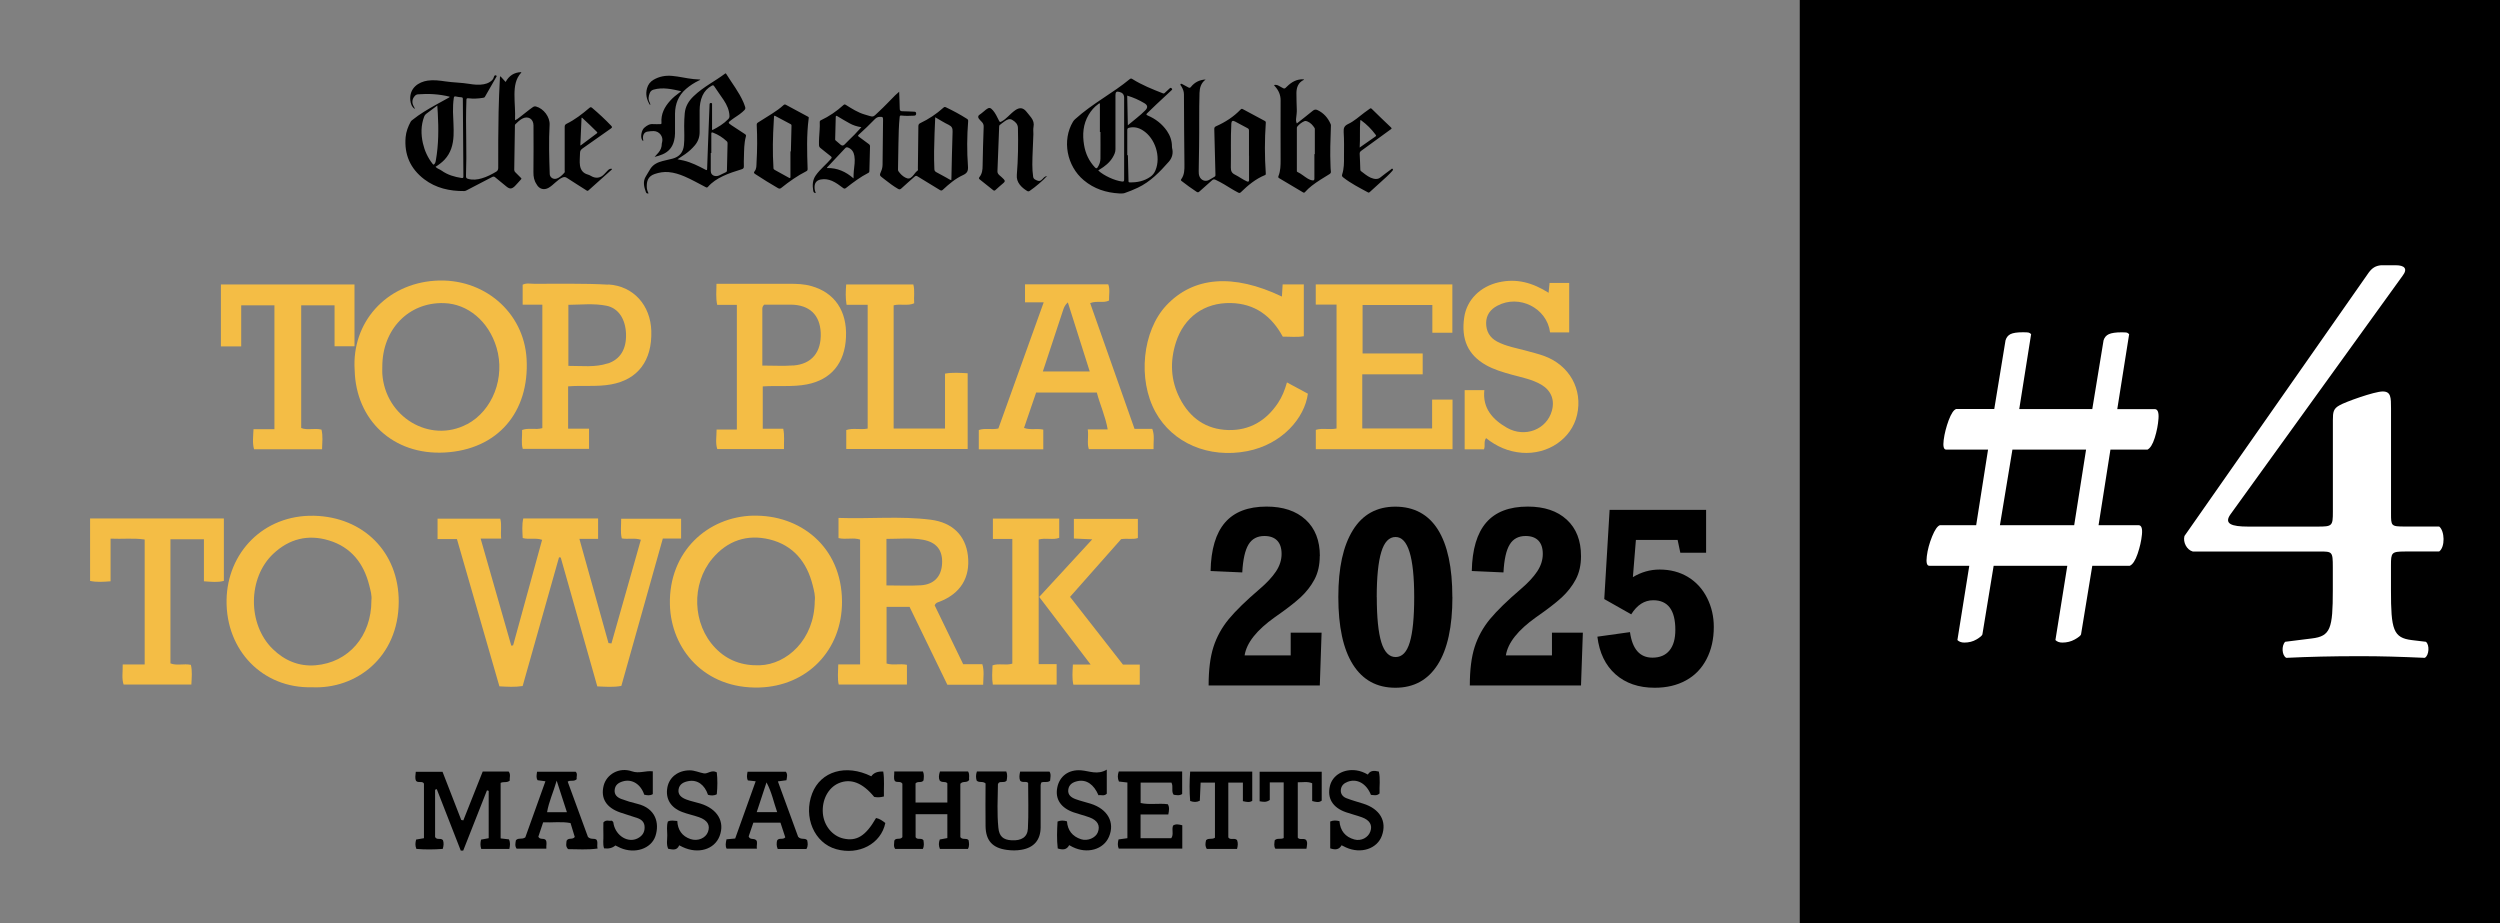 <?xml version="1.0" encoding="UTF-8"?>
<svg id="a" xmlns="http://www.w3.org/2000/svg" viewBox="0 0 406.29 150">
  <rect x="0" y="0" width="406.29" height="150" fill="#808080" stroke="none"/>
  <defs>
    <style>
      .cls-1 {
        fill: #fff;
      }

      .cls-2 {
        fill: #f4bd45;
      }
    </style>
  </defs>
  <rect x="292.49" y="-2.67" width="115.78" height="155.34"/>
  <path class="cls-1" d="M348.97,73.07h-5.99l-1.93,12.28h6.49c.47,0,.66.51.56,1.52-.1,1.02-.34,2.06-.71,3.15-.37,1.08-.8,1.73-1.27,1.93h-6.09l-1.83,11.16c-.07.2-.41.47-1.01.81-.61.34-1.29.51-2.03.51-.47,0-.85-.14-1.12-.41l1.93-12.07h-11.97l-1.83,11.16c-.07.2-.39.47-.96.81-.58.34-1.23.51-1.98.51-.47,0-.85-.14-1.12-.41l1.93-12.07h-6.49c-.41,0-.54-.52-.41-1.57s.42-2.11.86-3.2c.44-1.08.86-1.69,1.27-1.83h5.89l1.93-12.28h-6.8c-.41,0-.54-.52-.41-1.57.14-1.05.41-2.11.81-3.2.41-1.08.81-1.69,1.22-1.83h6.19l1.83-11.16c.14-.47.41-.81.81-1.01.41-.2,1.08-.3,2.03-.3.47,0,.78.02.91.05s.27.12.41.25l-1.93,12.18h11.87l1.83-11.16c.14-.47.42-.81.86-1.01.44-.2,1.13-.3,2.08-.3.47,0,.76.02.86.05.1.03.22.12.36.25l-1.93,12.18h6.09c.47,0,.68.51.61,1.52-.07,1.01-.27,2.06-.61,3.15-.34,1.08-.75,1.72-1.22,1.93v-.02ZM327.05,73.07l-2.03,12.28h12.07l1.93-12.28h-11.97Z"/>
  <path class="cls-2" d="M83.39,104.88c1.56-5.7,3.13-11.4,4.71-17.15-1.06-.37-2.09,0-3.15-.29-.05-1.06-.15-2.1.09-3.18h12.16v3.31h-3.04c1.61,5.77,3.17,11.36,4.73,16.94.16.02.32.04.48.06,1.58-5.58,3.17-11.16,4.78-16.85-1.03-.34-2.05-.04-3.1-.22-.25-1.02-.09-2.06-.1-3.2h9.74v3.22h-2.97c-2.26,8.01-4.49,15.96-6.74,23.95-1.3.25-2.56.13-3.91.08-1.98-6.99-3.96-13.96-5.94-20.94-.09-.01-.18-.02-.28-.04-1.97,6.96-3.93,13.92-5.91,20.92-1.25.2-2.46.12-3.78.05-2.3-7.97-4.59-15.9-6.9-23.93h-3.15v-3.32h10.19c.28,1.01.02,2.06.15,3.24h-3.34c1.7,5.94,3.34,11.67,4.98,17.4.1-.02.2-.03.3-.05h0Z"/>
  <path class="cls-2" d="M213.84,73.01v-3.15c1.04-.34,2.18.02,3.37-.22v-20.14h-3.38v-3.28h22.2v7.86h-3.25v-4.51h-11.34v7.87h9.77v3.39h-9.82v8.8h11.35v-4.69h3.32v8.06h-22.23,0Z"/>
  <path class="cls-2" d="M208.33,48.2c.04-.73.08-1.3.12-1.98h3.44v8.42c-1.11.2-2.26.06-3.42.07-1.84-3.38-4.56-5.38-8.45-5.46-4.31-.09-7.61,2.31-8.92,6.41-.98,3.09-.86,6.12.62,9.04,1.64,3.22,4.27,5.09,7.89,5.19,3.46.09,6.16-1.51,8.08-4.39.65-.98,1.1-2.06,1.46-3.35,1.21.65,2.32,1.25,3.4,1.83-.51,3.94-4.19,8.24-9.86,9.34-6.26,1.21-12.13-1.31-14.91-6.36-2.92-5.3-2.12-13.17,1.75-17.31,4.4-4.7,10.87-5.24,18.79-1.46h0Z"/>
  <path class="cls-2" d="M251.67,47.59c.06-.64.11-1.1.16-1.61h3.19v8.04h-3.11c-.49-3.95-5.03-6.24-8.58-4.33-1.1.59-1.81,1.49-1.81,2.82s.59,2.37,1.78,3c1.53.81,3.24,1.07,4.88,1.53.93.26,1.86.48,2.77.81,4.12,1.51,6.29,5.42,5.35,9.57-.89,3.9-4.74,6.5-8.99,6.16-2.2-.18-4.1-1.02-5.8-2.38-.43.6-.09,1.23-.34,1.82h-3.14v-9.62h3.2c-.33,2.96,1.38,4.81,3.69,6.13,2.93,1.66,6.44.26,7.28-2.76.5-1.78-.12-3.31-1.71-4.25-1.5-.88-3.2-1.18-4.84-1.64-1.44-.4-2.87-.82-4.18-1.56-2.9-1.65-4.04-4.18-3.51-7.76.42-2.85,2.61-5,5.6-5.68,2.9-.66,5.49.04,8.14,1.72h-.03Z"/>
  <path class="cls-2" d="M39.2,56.29h-3.3v-10.06h21.71v10.04h-3.24v-6.65h-5.42v19.94c1.02.41,2.16-.03,3.3.26.25,1.03.12,2.08.09,3.19h-11.05c-.29-1-.14-2.05-.09-3.26h3.4v-20.13h-5.4s0,6.67,0,6.67Z"/>
  <path class="cls-2" d="M14.65,84.26h21.73v10.14c-1.01.28-2.04.15-3.24.07v-6.83h-5.44v20.17c1.03.41,2.17,0,3.32.24.25,1.02.13,2.07.08,3.2h-11.01c-.34-.98-.12-2.03-.15-3.26h3.57v-20.31c-1.82-.27-3.6-.05-5.54-.14v6.93c-1.19.09-2.23.17-3.33-.06v-10.15h.01Z"/>
  <path class="cls-2" d="M157.26,60.66v12.31h-19.73v-3.08c1.1-.38,2.28,0,3.48-.24v-20.11h-3.43c-.2-1.2-.14-2.2-.06-3.31h10.91c.27,1.02.05,2.02.14,3.06-1.09.48-2.19.04-3.34.33v20.02h8.35v-8.92c1.24-.22,2.39-.12,3.68-.06h0Z"/>
  <path class="cls-2" d="M174.52,87.51v-3.19h10.4v3.12c-.81.28-1.72.02-2.72.18-2.69,3.04-5.45,6.16-8.3,9.38,2.9,3.71,5.75,7.36,8.6,11.01h2.73v3.26h-10.79c-.24-1.05-.13-2.1-.08-3.27h2.89c-2.88-3.79-5.59-7.34-8.36-10.99,2.79-3.03,5.6-6.08,8.62-9.36-1.18-.05-2.06-.09-2.99-.13h0Z"/>
  <path class="cls-2" d="M164.52,87.58h-3.16v-3.3h10.78v3.13c-1.02.39-2.16-.05-3.34.27v20.25h2.92v3.33h-10.37c-.18-1.03-.09-2.07-.05-3.13,1.06-.37,2.15.06,3.22-.28v-20.27Z"/>
  <path class="cls-2" d="M159.63,107.94h-3.1c-1.58-3.27-3.14-6.47-4.63-9.56.2-.46.48-.47.73-.57,3.46-1.32,5.08-3.93,4.67-7.51-.38-3.26-2.49-5.39-6.06-5.84-4.95-.62-9.93-.11-14.97-.29v3.28c1.21.28,2.41-.13,3.51.24v20.29h-3.55c-.02,1.2-.15,2.25.07,3.27h11.09v-3.21c-1.16-.23-2.29.12-3.31-.21v-9.2h3.74c2.05,4.23,4.1,8.44,6.14,12.65h5.82c.02-1.21.2-2.25-.14-3.36v.02ZM144.06,95.15v-7.57c2.02,0,4-.21,5.95.14,2.23.41,3.23,1.74,3.09,3.94-.13,2.05-1.32,3.33-3.46,3.46-1.81.11-3.63.02-5.57.02h0Z"/>
  <path class="cls-2" d="M85.58,58.33c-.43-7.63-7.01-13.24-14.9-12.71-7.96.54-13.56,6.79-13.04,14.54.2,8.12,6.27,13.84,14.64,13.38,8.6-.47,13.79-6.56,13.3-15.22h0ZM75.89,68.94c-6.02,3.19-13.31-1.17-13.76-8.23-.02-.37,0-.75,0-1.12,0-6.07,4.28-10.49,10-10.33,3.91.11,7.3,2.97,8.57,7.24,1.44,4.86-.64,10.24-4.8,12.45h0Z"/>
  <path class="cls-2" d="M51.02,83.82c-8.18-.18-14.09,5.99-14.2,13.71-.12,8.19,5.9,14.36,13.85,14.16,7.18.35,14.1-4.82,14.13-13.89.02-8.08-5.76-13.8-13.78-13.98ZM60.36,97.6c0,5.79-3.72,10.07-9.08,10.52-2.7.22-5.04-.77-6.96-2.65-4.11-4.01-4.07-11.58.11-15.49,2.57-2.41,5.63-3.19,9.04-2.15,3.6,1.1,5.63,3.71,6.53,7.26.22.87.48,1.76.35,2.52h.01Z"/>
  <path class="cls-2" d="M122.37,83.8c-7.35.19-13.69,5.83-13.5,14.42.16,7.27,5.64,13.78,14.54,13.51,7.73-.23,13.46-6.02,13.43-13.98-.04-8.94-6.86-14.15-14.48-13.94h.01ZM132.41,97.68c-.06,6.3-4.56,10.3-8.94,10.44-2.85.09-5.27-.78-7.21-2.8-3.74-3.87-3.96-10.39-.5-14.53,2.46-2.94,5.67-4.02,9.34-3.12,3.82.95,6.03,3.67,6.97,7.42.22.87.46,1.77.34,2.58h0Z"/>
  <path class="cls-2" d="M187.26,69.7h-2.88c-2.41-6.83-4.81-13.64-7.21-20.44,1.13-.44,2.14.05,3.07-.42-.03-.91.19-1.8-.13-2.63h-13.53v2.92h3.04c-2.52,7.01-4.96,13.81-7.37,20.51-1.18.24-2.21-.11-3.18.25v3.13h10.48v-3.2c-1.06-.23-2.08.1-3.13-.27.66-1.93,1.3-3.8,1.97-5.76h9.86c.53,2.02,1.39,3.84,1.77,6h-3.24c.16,1.19-.15,2.25.17,3.2h10.52c-.05-1.15.21-2.2-.2-3.27v-.02ZM169.48,60.37c1.13-3.44,2.21-6.72,3.3-10,.13-.4.28-.78.76-1.23,1.17,3.69,2.34,7.39,3.56,11.23h-7.62Z"/>
  <path class="cls-2" d="M131.89,46.5c-1.2-.35-2.42-.38-3.65-.38h-11.8c0,1.21-.14,2.25.12,3.43h3.19v20.26h-3.29c-.01,1.17-.21,2.21.11,3.17h10.84c-.03-1.14.12-2.18-.12-3.3h-3.33v-6.88c2.48-.17,4.84.12,7.18-.33,3.92-.76,6.17-3.44,6.35-7.69.18-4.25-1.84-7.21-5.6-8.28ZM128.92,59.39c-1.59.12-3.2.02-5.03.02v-9.04c0-.26-.04-.54.3-.86,1.36,0,2.85,0,4.34,0,3.01.03,4.72,1.65,4.85,4.56.13,3.15-1.44,5.1-4.45,5.33h-.01Z"/>
  <path class="cls-2" d="M98.85,46.26c-4-.23-8.02-.12-12.04-.14-.62,0-1.27-.16-1.87.15v3.24h3.2v20.07c-1.13.32-2.23-.1-3.29.3.04,1.08-.18,2.14.11,3.07h10.77v-3.28h-3.4v-6.88c2.42-.19,4.72.1,7-.32,4.32-.79,6.66-3.83,6.52-8.67-.12-4.17-2.88-7.33-7-7.57v.03ZM98.76,59.06c-2.07.68-4.2.39-6.39.4v-9.92c2.06-.02,4.13-.26,6.16.14,2,.39,3.14,2.2,3.21,4.62.07,2.44-.93,4.1-2.98,4.78v-.02Z"/>
  <path d="M73.1,15.72c-1.71-.43-3.44-.53-5.19-.39-.21.02-.37.12-.5.27-.44.48-.51,1.08-.19,1.65.07.13.16.25.19.47-.52-.39-.67-.89-.73-1.44-.18-1.98,1.36-2.97,2.83-3.18.97-.14,1.93-.01,2.89.13,1.28.19,2.58.19,3.86.4.79.13,1.58.21,2.37.06.34-.06.65-.17.94-.35.32-.2.6-.43.69-.82.02-.08.07-.16.12-.23.09-.1.2-.05.29,0,.1.06.04.13,0,.19-.62,1.08-1.24,2.17-1.86,3.25-.08.14-.2.15-.33.17-.79.13-1.58.17-2.37.07-.25-.03-.31.05-.31.29-.08,2.19-.07,4.39-.03,6.58.03,1.92.03,3.85-.04,5.77-.01.3.1.39.35.46.75.21,1.49.13,2.22-.09.84-.24,1.61-.65,2.36-1.09.23-.14.31-.36.31-.63-.01-3.03,0-6.06.06-9.09.04-1.81.11-3.63.21-5.44,0-.11,0-.22.08-.35.28.31.56.61.85.94.56-1.02,1.38-1.56,2.53-1.6,0,.03.03.06.02.07-.94,1-1.1,2.26-1.11,3.55-.01,1.39.16,2.77.09,4.2.36-.16.62-.38.89-.59.68-.51,1.32-1.07,2.02-1.55.17-.11.32-.14.51-.09,1.23.33,2.27,1.71,2.2,2.97-.15,2.67-.07,5.34.02,8.01.02.52.54.89,1.06.75.56-.16.94-.56,1.32-.97.1-.1.05-.25.05-.38v-7.07c0-.25.07-.38.3-.5,1.37-.67,2.56-1.6,3.71-2.58.18-.15.27-.16.46,0,1.07.91,2.1,1.86,3.07,2.88.19.2.22.29-.04.47-1.54,1.07-3.05,2.16-4.59,3.23-.28.2-.42.4-.42.76,0,.68-.11,1.36,0,2.05.13.75.54,1.24,1.28,1.44.19.05.36.14.53.24.74.44,1.51.34,2.1-.28.21-.22.41-.45.63-.66.17-.17.38-.29.66-.23-.02.14-.13.2-.21.27-1.2,1.07-2.4,2.14-3.6,3.22-.16.15-.26.07-.39-.02-1.04-.67-2.1-1.32-3.13-2-.24-.16-.45-.17-.7-.07-.43.18-.78.47-1.12.77-.37.32-.72.66-1.15.91-.73.42-1.51.22-1.93-.52,0,0,0-.02-.01-.03-.42-.6-.54-1.25-.53-1.99.04-2.53.01-5.06.01-7.59,0-1.09-.91-1.62-1.86-1.09-.41.23-.74.56-1.08.89-.09.09-.08.19-.08.3-.04,2.37-.07,4.74-.11,7.1,0,.17.05.29.17.4.31.29.6.6.9.9.06.06.16.12.05.24-.35.37-.67.78-1.03,1.13-.52.49-.84.48-1.39.03-.6-.49-1.2-.97-1.79-1.47-.18-.16-.32-.15-.52-.04-1.36.72-2.74,1.43-4.11,2.14-.13.07-.25.13-.4.13-2.37.02-4.6-.47-6.51-1.92-2.26-1.72-3.27-4.02-3.02-6.86.08-.88.4-1.71.82-2.49.06-.12.17-.2.27-.28,1.2-.97,2.52-1.74,3.86-2.49.68-.38,1.37-.75,2.05-1.13.05-.03.13-.04.14-.16h.04ZM70.79,27.12c.28.31.68.38.98.61.98.7,2.1,1.02,3.26,1.2.21.03.28-.03.28-.26-.04-4.19-.07-8.38-.09-12.57,0-.18-.03-.27-.24-.29-.3-.02-.61-.06-.9-.13-.23-.05-.3.03-.33.24-.11.75-.14,1.51-.13,2.27.03,1.29.15,2.58.09,3.87-.07,1.46-.44,2.8-1.47,3.9-.43.45-.93.82-1.46,1.15h0ZM71.07,17.15c-.64.48-1.21.91-1.78,1.33-.18.13-.29.28-.36.48-.53,1.42-.53,2.87-.2,4.33.28,1.22.79,2.34,1.57,3.33.12.16.19.19.33,0s.18-.39.21-.6c.44-2.52.45-5.05.31-7.6-.02-.4-.05-.8-.08-1.27ZM94.31,23.65c.08-.04.12-.05.15-.08.83-.62,1.67-1.25,2.5-1.87.15-.11.14-.17.02-.29-.76-.74-1.51-1.5-2.3-2.2-.04-.04-.08-.11-.17-.06-.06,1.48-.13,2.96-.2,4.5ZM146.13,14.92c.03.96.08,1.82.09,2.69,0,.34.08.47.44.47.62,0,1.24.05,1.86.07.2,0,.36.03.37.29,0,.27-.11.35-.36.36-.67.03-1.35.06-2.02-.02-.22-.03-.28.03-.3.24-.15,1.44-.17,2.88-.2,4.33-.03,1.39-.05,2.78-.07,4.17,0,.11,0,.21.07.31.3.42.65.79,1.12,1.03.47.25.76.2,1.14-.19.3-.3.49-.69.85-.94.11-.08.05-.22.05-.34.03-2.29.06-4.58.08-6.88,0-.27.1-.4.33-.51,1.35-.64,2.59-1.47,3.71-2.47.13-.11.22-.2.42-.1,1.18.56,2.33,1.18,3.43,1.88.16.1.22.21.2.39-.19,2.44-.21,4.89-.03,7.33.05.76-.12,1.11-.81,1.43-1.23.56-2.27,1.45-3.26,2.37-.17.16-.3.18-.5.05-1.2-.74-2.41-1.47-3.62-2.21-.2-.13-.32-.11-.5.05-.71.64-1.44,1.26-2.14,1.91-.2.19-.35.18-.56.05-.73-.42-1.39-.93-2.05-1.44-.12-.09-.24-.19-.36-.28-.6-.45-.6-.46-.3-1.16.15-.33.21-.67.22-1.04.02-2.43.05-4.87.08-7.3,0-.42-.07-.48-.49-.47-.33,0-.59.12-.83.36-.85.87-1.72,1.72-2.63,2.54-.16.15-.15.21.02.33.55.39,1.08.81,1.62,1.2.15.11.2.22.19.41-.04,1.3-.07,2.61-.1,3.91,0,.14,0,.27-.16.35-1.31.67-2.49,1.56-3.64,2.46-.2.16-.32.12-.49-.01-.56-.43-1.13-.85-1.78-1.14-.58-.25-1.19-.35-1.82-.23-.65.12-.99.5-1.02,1.16-.02.36.06.71.2,1.05-.27-.03-.37-.1-.42-.4-.14-.87-.12-1.71.41-2.47.36-.52.8-.97,1.25-1.42.42-.41.84-.82,1.22-1.27.15-.17.18-.27-.03-.43-.57-.43-1.12-.9-1.68-1.34-.16-.13-.22-.26-.23-.46-.03-.83.05-1.65.1-2.47.02-.41.05-.82.02-1.24,0-.16.02-.26.18-.33,1.36-.64,2.58-1.48,3.69-2.49.16-.14.26-.08.39,0,.97.61,1.94,1.23,3.04,1.55,1.62.47,1.21.53,2.34-.5.91-.84,1.75-1.75,2.63-2.63.18-.18.39-.35.65-.58v.02ZM151.99,19.06c-.04.92-.08,1.76-.11,2.61-.07,1.93-.12,3.86-.03,5.79,0,.25.09.41.33.53.57.29,1.12.62,1.69.92.23.13.45.29.73.37,0-.13.02-.24.02-.34.06-2.52.1-5.04.19-7.55.02-.55-.12-.85-.63-1.1-.74-.35-1.43-.8-2.19-1.23ZM138.71,28.98c.02-.44,0-.83.05-1.21.08-.81.23-1.61.09-2.43-.11-.63-.4-1.11-1.02-1.36-.2-.08-.33-.06-.48.11-.92,1-1.86,1.98-2.79,2.97-.06.07-.17.11-.15.25,1.65-.04,3.04.58,4.3,1.68h0ZM139.98,20.67c-.74-.11-1.36-.32-1.93-.64-.66-.36-1.3-.74-1.94-1.13-.23-.14-.28-.09-.29.16-.02,1.16-.06,2.32-.09,3.48,0,.09-.03.19.06.27.28.24.55.49.84.72.21.16.4.18.62-.04.53-.56,1.1-1.08,1.64-1.63.36-.37.7-.76,1.1-1.19h-.01ZM181.93,31.44c-2.2-.12-4.14-.76-5.8-2.15-2.78-2.32-3.55-6.5-1.76-9.5.1-.16.21-.3.35-.42,1.41-1.28,2.98-2.36,4.56-3.42,1.47-.99,2.96-1.96,4.32-3.09.18-.15.29-.1.45,0,1.55.97,3.23,1.64,4.92,2.3.13.05.22.04.32-.06.26-.25.54-.48.79-.73.13-.13.21-.12.34,0,.14.14.07.21-.04.31-.83.77-1.66,1.54-2.48,2.31-.48.45-.95.93-1.43,1.38-.21.19-.24.28.07.41,1.26.54,2.32,1.36,3.11,2.5.51.75.81,1.58.81,2.5,0,.09,0,.18.02.26.22.83.03,1.6-.52,2.23-1.47,1.66-3,3.27-5.06,4.24-.7.33-1.41.62-2.14.87-.3.1-.6.04-.84.06h0ZM183.2,25.22h.1c.03,1.38.06,2.76.1,4.14,0,.14-.03.28.2.28,1.2.03,2.33-.2,3.34-.9.39-.27.66-.62.84-1.05.92-2.21-.03-5.23-2.06-6.51-.68-.43-1.41-.61-2.21-.42-.23.05-.31.14-.31.39,0,1.36,0,2.71,0,4.07ZM178.49,27.71c.88.83,2.68,1.65,3.86,1.79.29.03.34-.06.34-.33v-13.29c0-.49-.24-.8-.72-.93-.51-.15-.69-.02-.69.5v8.79c0,.24-.04.47-.13.7-.37.93-1.02,1.63-1.82,2.2-.27.19-.56.36-.84.55v.02ZM178.84,21.45h-.09v-4.4c0-.08.05-.19-.04-.24-.09-.04-.16.05-.22.1-.65.46-1.15,1.05-1.56,1.73-.92,1.55-1.04,3.22-.75,4.94.23,1.38.8,2.6,1.77,3.63.2.21.33.16.45-.04.28-.43.44-.91.44-1.41.02-1.44,0-2.89,0-4.33v.02ZM183.19,15.54c.03,1.61.07,3.18.1,4.82.99-.85,1.99-1.56,2.85-2.44q.65-.67-.16-1.15c-.87-.52-1.78-.93-2.79-1.23h0ZM195.9,12.95c-.72.56-.93,1.31-.96,2.16-.09,2.9-.02,5.8-.07,8.7-.02,1.32-.04,2.65-.06,3.97,0,.31,0,.61.13.9.25.61.91.88,1.5.59.33-.16.63-.38.96-.56.14-.08.14-.2.13-.34-.06-2.46-.12-4.93-.19-7.39,0-.25.07-.36.29-.46,1.49-.66,2.85-1.53,3.99-2.72.12-.12.2-.15.36-.06,1.18.64,2.37,1.28,3.56,1.91.15.08.19.17.17.33-.19,2.73-.19,5.47,0,8.2,0,.12.02.22-.14.28-1.52.62-2.75,1.65-3.91,2.78-.16.15-.27.15-.45.05-.78-.4-1.5-.87-2.25-1.32-.46-.27-.93-.52-1.41-.75-.22-.1-.38-.1-.57.08-.67.62-1.37,1.2-2.05,1.82-.16.15-.27.18-.47.05-.84-.55-1.64-1.14-2.43-1.75-.12-.09-.15-.18-.06-.29.53-.73.53-1.57.52-2.42-.04-3.79-.07-7.58-.08-11.37,0-.49-.17-.88-.4-1.28-.08-.13-.26-.3-.13-.42.1-.09.3.06.44.13.28.15.55.3.83.45.17.09.28.06.41-.11.6-.75,1.4-1.14,2.37-1.19l-.03.03ZM202.98,25.3v-4.07c0-.2-.06-.31-.24-.4-.68-.35-1.36-.72-2.04-1.09q-.56-.3-.59.35c-.13,2.38-.03,4.75-.08,7.13,0,.59.15.91.68,1.17.66.33,1.25.79,1.93,1.09q.35.15.35-.21v-3.97h0ZM105.39,31.43c-.26.07-.37-.07-.43-.24-.31-.85-.52-1.71.02-2.56.25-.4.48-.83.74-1.23.47-.71,1.19-1.03,1.97-1.23.54-.14,1.08-.25,1.62-.39,1.12-.3,1.72-1.03,1.84-2.18.11-1.05.04-2.11.04-3.16,0-.67.03-1.34.09-2.02.1-1.13.64-2.02,1.45-2.79.81-.78,1.73-1.42,2.67-2.03.79-.51,1.6-1.01,2.36-1.58.08-.06.16-.17.26-.01.95,1.53,2.08,2.95,2.8,4.62.05.11.09.22.13.33.28.73.27.74-.32,1.26-.54.48-1.18.82-1.75,1.26-.59.45-.6.46,0,.88.72.49,1.45.96,2.18,1.43.18.11.21.23.15.42-.29,1.08-.28,2.19-.31,3.3-.01.5-.04,1-.01,1.5.02.32-.12.43-.39.51-1.03.32-2.05.64-3.03,1.11-.91.43-1.75.97-2.42,1.74-.14.17-.25.1-.39.03-1.14-.58-2.25-1.23-3.43-1.73-.82-.35-1.67-.62-2.57-.7-.78-.07-1.53.06-2.27.31-1.12.38-1.3,1.22-1.28,2.09,0,.36.11.71.29,1.05h-.01ZM110.11,25.89c.36.07.67.13.98.2,1.26.3,2.4.88,3.54,1.48.22.12.29.11.29-.16.04-1.29.09-2.58.14-3.88.08-2.15.17-4.3.25-6.45,0-.17,0-.36.24-.35.23.01.17.22.17.36v3.72c0,.1-.04.21.05.33.95-.48,1.84-1.02,2.59-1.79.14-.15.19-.29.19-.49-.03-.97-.42-1.81-.94-2.6-.5-.75-1.04-1.48-1.53-2.23-.13-.2-.23-.2-.41-.1-.68.38-1.19.91-1.51,1.62-.34.76-.45,1.56-.46,2.38v3.55c0,.8-.25,1.51-.77,2.13-.46.55-.98,1.02-1.56,1.43-.4.28-.8.54-1.24.83l-.02.02ZM115.59,24.86h-.08v2.93c0,.42.25.73.68.81.27.05.52-.01.76-.12.32-.15.64-.33.97-.47.17-.07.22-.16.22-.34.03-1.46.06-2.91.1-4.36,0-.14-.02-.25-.13-.35-.65-.61-1.38-1.08-2.22-1.4-.23-.09-.3-.04-.29.21.01,1.03,0,2.06,0,3.1h-.01ZM207.09,13.81c.25-.05.47,0,.67.1.16.08.33.17.49.27.51.29.5.29.91-.12.73-.72,1.56-1.21,2.63-1.17.04,0,.08,0,.12.02,0,.03,0,.06-.02.07-.91.43-1.19,1.23-1.2,2.14,0,.89.03,1.78.06,2.67.02.49-.06.97-.11,1.46-.03.27-.03.54.12.81.87-.69,1.74-1.36,2.59-2.06.27-.22.49-.24.79-.1,1,.48,1.67,1.26,2.11,2.26.07.15.04.3.04.45-.08,2.1-.15,4.21-.06,6.32,0,.31.03.63.06.94.02.2-.05.31-.22.42-.99.61-1.99,1.2-2.91,1.92-.38.3-.73.62-1.05.98-.11.12-.18.17-.35.07-1.28-.77-2.57-1.54-3.87-2.3-.15-.09-.19-.17-.12-.34.34-.85.35-1.75.35-2.65-.02-3.22,0-6.45,0-9.67,0-.88-.32-1.6-.89-2.24-.05-.06-.1-.11-.15-.17v-.08ZM213.58,25.05h.1v-3.91c0-.12.02-.24-.05-.35-.28-.43-.62-.82-1.1-1.03-.18-.08-.36-.15-.56-.06-.44.2-.82.49-1.13.86-.07.08-.08.17-.08.27v6.87c0,.09-.03.19.1.25.61.28,1.1.74,1.67,1.08.23.13.46.24.73.28.24.04.35-.01.35-.29,0-1.32,0-2.65,0-3.97h-.03ZM169.37,29.13c-.2.25-.46.35-.75.23-.31-.12-.67-.23-.72-.66-.09-.64-.13-1.27-.13-1.92,0-1.66.13-3.32.17-4.98,0-.39-.05-.79.02-1.17.12-.57-.03-1.05-.36-1.5-.24-.33-.52-.64-.77-.96-.53-.67-1.11-.76-1.82-.27-.45.31-.83.7-1.23,1.07-.29.27-.58.53-.92.72-.36.2-.37.2-.55-.16-.28-.55-.53-1.12-.94-1.59-.41-.48-.64-.51-1.13-.13-.36.28-.68.6-1.07.85-.23.14-.26.4-.09.63.14.18.3.35.46.51.24.23.34.5.32.84-.07,2.08-.14,4.17-.17,6.25,0,.69-.07,1.34-.52,1.9-.11.14-.1.25.06.38.73.57,1.45,1.15,2.17,1.73.14.11.22.11.36,0,.43-.4.88-.78,1.32-1.16.26-.23.28-.36.04-.62-.22-.24-.48-.44-.72-.66-.18-.17-.31-.35-.3-.62.1-2.42.19-4.84.28-7.26,0-.11.02-.21.12-.28.28-.21.54-.44.83-.63.36-.24.75-.44,1.18-.18.49.29.9.67.92,1.29.06,2.55.03,5.11-.18,7.65-.05.61.12,1.11.47,1.57.32.42.73.74,1.18,1.02.17.11.3.11.46-.01.51-.36,1-.73,1.47-1.14.45-.39.89-.78,1.34-1.27-.39.07-.59.3-.78.54h-.02ZM131.42,19.27c-.35,2.68-.26,5.43-.17,8.17,0,.18-.02.29-.2.38-1.46.74-2.79,1.68-4.06,2.7-.2.16-.33.18-.56.05-1.25-.73-2.48-1.48-3.69-2.28-.2-.13-.29-.24-.11-.45.35-.42.29-.94.32-1.43.12-2.04.13-4.08.03-6.12,0-.2.06-.29.22-.39.76-.47,1.51-.94,2.26-1.42.66-.42,1.3-.87,1.88-1.4.14-.12.24-.13.4-.04,1.17.64,2.35,1.27,3.53,1.9.11.06.22.11.15.32h0ZM128.44,24.61h.09c.03-1.36.07-2.71.1-4.07,0-.13.04-.27-.13-.36-.84-.44-1.67-.88-2.5-1.33-.14-.08-.2-.04-.21.11-.02.24-.03.48-.04.71-.16,2.55-.21,5.09-.05,7.64,0,.15.07.23.2.3.76.42,1.52.83,2.28,1.26.24.14.28.07.28-.17v-4.1h-.02ZM223.64,29.08c.26,0,.48-.07.69-.24.55-.44,1.12-.86,1.69-1.28.09-.07.19-.24.32-.1.11.12,0,.24-.09.34-.54.61-1.15,1.16-1.76,1.7-.62.56-1.24,1.12-1.86,1.69-.09.08-.16.16-.3.08-1.39-.75-2.79-1.46-4.04-2.44-.19-.15-.24-.27-.16-.51.3-.92.3-1.88.29-2.84,0-1.33.04-2.67-.05-4-.04-.67.09-1.03.73-1.33.96-.45,1.76-1.19,2.61-1.83.29-.22.6-.43.9-.65.13-.1.21-.09.33.03,1.03,1.01,2.07,2.02,3.12,3.01.19.18.06.24-.07.33-1.59,1.16-3.18,2.32-4.77,3.47-.19.14-.26.27-.25.51.05.82.07,1.65.1,2.47,0,.12,0,.23.11.32.5.38.98.79,1.56,1.06.29.13.59.21.91.22h0ZM220.95,23.99c.91-.64,1.75-1.23,2.6-1.82.16-.11.06-.2,0-.29-.66-.89-1.43-1.66-2.32-2.31-.04-.03-.08-.07-.16-.03-.12,1.45,0,2.91-.1,4.44h-.02ZM105.7,17c-.04-.12-.06-.25-.12-.36-.27-.49-.19-.98,0-1.48.12-.32.31-.5.65-.6,1.51-.42,2.96-.07,4.44.25-.05.15-.16.18-.25.24-.55.4-1.07.83-1.52,1.33-.92,1.02-1.51,2.17-1.4,3.59.01.18-.06.2-.2.2-.37,0-.74.03-1.11,0-.62-.07-1.07.23-1.49.6-.42.36-.63,1.37-.4,1.87.05.11.09.22.23.26.04-.11-.02-.22-.03-.32-.07-.63.2-1.11.71-1.19.33-.05.67-.09,1.01-.09.94.01,1.61.89,1.39,1.79-.02.09-.06.19-.06.28,0,.55-.19,1.02-.54,1.43-.2.24-.42.47-.63.7.45-.11.89-.24,1.3-.42,1-.42,1.62-1.18,1.87-2.23.09-.38.15-.77.15-1.16v-3.22c.02-1.6.56-2.97,1.8-4.03.63-.54,1.32-.99,2.07-1.35.08-.04.18-.05.24-.16-.39-.03-.76-.04-1.12-.08-1.17-.12-2.31-.42-3.48-.52-1.07-.09-2.07.09-3.01.64-.54.32-.87.77-1.04,1.35-.28.98-.07,1.87.45,2.71.03-.01.07-.02.1-.03h-.01Z"/>
  <path d="M70.71,128.33v7.69c.28.58.94.08,1.28.53.15.42.13.89-.04,1.41-1.45.11-2.87.12-4.28,0-.22-.53-.18-.99-.04-1.52.39-.07.8-.14,1.27-.22v-8.87c-.26-.5-.9-.04-1.28-.44-.21-.42-.1-.9-.05-1.48h4.35c1,2.57,2.02,5.2,3.04,7.83.11.02.22.04.34.06,1.05-2.64,2.09-5.28,3.15-7.94h4.21c.4.49.11,1.02.19,1.47-.46.42-1,.13-1.49.38v9.02c.47.06.92.11,1.35.16.25.53.18.99.07,1.55h-4.57c-.18-.52-.15-.99-.03-1.51.39-.07.8-.15,1.24-.23v-7.69c-.09-.03-.19-.06-.28-.09-1.29,3.26-2.57,6.52-3.86,9.79h-.4c-1.3-3.33-2.6-6.66-3.9-9.99l-.27.11v-.02Z"/>
  <path d="M156.07,127.36v8.69c.36.5.98.07,1.34.49.07.44.17.91-.1,1.42h-4.56c-.22-.54-.21-1-.02-1.53.38-.07.79-.14,1.23-.23v-3.88h-5.16v3.74c.27.5.93.04,1.27.48.06.44.16.91-.1,1.43h-4.48c-.33-.42-.15-.9-.15-1.35.27-.56.94-.07,1.31-.57v-8.69c-.31-.48-.85-.11-1.22-.43-.26-.46-.06-.97-.1-1.55h4.67c.22.52.13.99.09,1.44-.31.49-.95.07-1.3.5v3.11h5.17v-3.13c-.32-.4-.85-.02-1.25-.46-.18-.39-.15-.89.05-1.46h4.57c.31.52.1.99.17,1.38-.38.54-1,.12-1.4.59h-.03Z"/>
  <path d="M190.38,127.18h-5.01v3.32c1.45.33,2.95,0,4.42.2.3.51.2,1.01.08,1.66h-4.51v3.86h4.99c.44-.61.03-1.35.29-2.05.44-.31.94-.19,1.5-.05v3.79h-10.33c-.21-.49-.16-.96-.03-1.49.45-.06.91-.13,1.44-.2v-9.05c-.48-.05-.93-.11-1.38-.16-.24-.56-.22-1.06-.02-1.64h10.3v3.67c-.45.3-.91.18-1.38.12-.44-.57,0-1.27-.37-2v.02Z"/>
  <path d="M143.65,129.44c-.64.17-1.11.16-1.58.07-1.89-2.31-3.82-3.05-5.76-2.23-1.72.73-2.77,2.73-2.58,4.92.17,1.98,1.54,3.66,3.32,4.07,2.18.5,3.65-.42,5.32-3.33.59.11,1.06.46,1.51.81-.7,3.39-4.3,5.29-8,4.25-3.55-1-5.36-5.22-3.89-9.05,1.39-3.62,5.5-4.82,9.61-2.79.38-.56,1.03-.82,1.94-.77.22,1.31.07,2.63.11,4.04h0Z"/>
  <path d="M163.56,126.9c-.37.36-.87.05-1.23.3-.05.09-.15.17-.15.26-.04,2.35-.16,4.71.07,7.05.13,1.4.77,1.98,2.16,2.05,1.57.09,2.57-.5,2.64-1.9.13-2.45.04-4.91.04-7.42-.32-.37-.92.05-1.3-.37-.18-.43-.13-.9,0-1.47h4.77c.3.45.13.98.1,1.48-.42.37-.96.08-1.43.29-.03.12-.11.27-.11.41,0,2.3,0,4.6,0,6.9-.02,2.04-1.1,3.28-3.11,3.62-.8.14-1.59.13-2.39.02-2.31-.31-3.41-1.49-3.45-3.84-.04-2.35,0-4.7,0-6.96-.48-.43-1.07-.05-1.45-.47-.13-.45-.15-.91.04-1.47h4.78c.21.49.14,1,.05,1.49l-.02.03Z"/>
  <path d="M179.87,125.07v3.92c-.44.45-.93.15-1.35.25-.75-1.77-1.96-2.59-3.37-2.3-.79.16-1.44.54-1.54,1.41-.1.85.51,1.27,1.18,1.52.8.3,1.64.48,2.45.74,2.78.87,3.98,3.04,2.99,5.37-.89,2.09-3.54,2.84-5.91,1.67-.19-.09-.36-.19-.56-.3-.42.8-1.06.78-1.86.54-.17-1.45-.12-2.93-.03-4.38.53-.21.99-.19,1.53-.03.11,1.46.87,2.45,2.29,2.91,1.05.34,2.36-.21,2.72-1.12.43-1.09-.02-1.95-1.36-2.44-.85-.31-1.74-.52-2.6-.82-2.06-.73-2.99-2.15-2.63-4,.35-1.84,1.83-2.99,3.89-2.82,1.35.11,2.66.8,4.19-.13h-.03Z"/>
  <path d="M110.39,137.36c-.39.94-1.1.69-1.8.58-.33-.73-.14-1.48-.15-2.21-.01-.74-.13-1.49.1-2.22.47-.25.95-.13,1.53-.09.07,1.43.75,2.48,2.17,2.95,1.16.38,2.43-.15,2.81-1.16.41-1.09-.06-1.91-1.44-2.4-.91-.32-1.86-.51-2.75-.85-1.9-.72-2.74-2.18-2.4-4,.31-1.66,1.74-2.76,3.63-2.77.82,0,1.56.37,2.32.5.6.1,1.26-.65,2.08-.17.13,1.16.12,2.37,0,3.56-.51.27-.97.21-1.43.09-.55-1.65-1.73-2.49-3.16-2.23-.77.14-1.47.46-1.62,1.33-.15.92.51,1.37,1.23,1.65.74.29,1.54.43,2.31.67,2.79.86,4.02,2.96,3.12,5.3-.84,2.17-3.48,2.95-5.99,1.77-.14-.07-.29-.15-.56-.28v-.02Z"/>
  <path d="M106.09,125.35v3.71c-.47.28-.93.19-1.39.09-.57-1.72-2-2.61-3.49-2.16-.71.21-1.26.59-1.32,1.42-.06.78.45,1.19,1.07,1.43.85.32,1.72.58,2.6.79,3.03.72,3.64,3.17,2.96,5.24-.69,2.08-3.36,2.94-5.69,1.93-.28-.12-.56-.27-.82-.4-.47.41-1.08.57-1.84.47-.24-.72-.07-1.47-.11-2.2-.03-.69,0-1.38,0-2.01.46-.53.97-.16,1.28-.3.4.13.34.37.38.57.42,1.96,2.38,3.11,3.92,2.31.73-.38,1.13-.95,1.12-1.79,0-.82-.48-1.27-1.2-1.51-.91-.31-1.83-.58-2.74-.89-2.3-.79-3.23-2.31-2.72-4.36.46-1.84,2.5-3.06,4.59-2.34,1.19.41,2.21-.13,3.37,0h.03Z"/>
  <path d="M216.18,137.88v-4.37c.53-.23.99-.18,1.5-.06.13,1.54.93,2.57,2.43,2.98,1.1.3,2.25-.3,2.6-1.32.36-1.02-.11-1.83-1.38-2.29-.85-.31-1.74-.52-2.59-.82-2.17-.75-3.09-2.28-2.6-4.29.43-1.74,2.24-2.8,4.29-2.51.64.09,1.24.32,1.87.68.39-.69,1.02-.67,1.78-.49.28,1.17.07,2.39.12,3.56-.47.44-.95.25-1.4.23-.74-1.86-2.28-2.71-3.8-2.12-.6.23-1.01.61-1.09,1.26-.08.68.3,1.16.88,1.39.89.35,1.82.6,2.74.89,2.72.85,3.9,2.85,3.05,5.21-.76,2.13-3.4,3.01-5.82,1.92-.24-.11-.47-.23-.73-.36-.43.75-1.05.77-1.84.5h0Z"/>
  <path d="M214.8,125.42v4.69c-.45.37-.95.23-1.55.07v-2.89c-.8-.33-1.52-.13-2.34-.16v9.01c.32.42.9.02,1.34.35.29.39.16.86.07,1.44h-5.05c-.29-.43-.15-.9-.11-1.36.39-.43.94-.11,1.46-.37v-9.05h-2.26v2.86c-.61.43-1.07.3-1.65.21v-4.8h10.1-.01Z"/>
  <path d="M199.62,127.18v8.91c.32.52,1.02,0,1.42.44.18.45.14.9,0,1.43h-4.92c-.31-.51-.22-.97-.11-1.42.4-.4.96-.05,1.44-.4v-8.95h-2.33c-.05,1-.09,1.99-.13,2.94-.55.27-1,.24-1.57.04-.13-1.55-.12-3.13,0-4.77h10.09v4.75c-.44.29-.9.19-1.52.05v-3.01h-2.37,0Z"/>
  <path d="M131.18,136.55c-.37-.44-.98,0-1.47-.56-1.05-2.87-2.16-5.92-3.29-9,.57-.08.98-.13,1.39-.19.09-.53.22-.99-.1-1.38h-6.22c-.09.51-.18.93.05,1.41.37.04.77.08,1.27.14-1.12,3.13-2.21,6.19-3.33,9.3-.49.05-.95.09-1.41.13-.13.59-.22,1.09.02,1.52h4.92c-.1-.58.17-1.06-.12-1.38-.41-.38-.99.02-1.22-.61.24-.7.49-1.46.76-2.23h4.41c.27.83.53,1.63.78,2.38-.39.47-1.04-.02-1.34.54-.07.4-.12.82.11,1.35h4.67c.3-.51.21-.98.12-1.42h0ZM122.98,131.98c.52-1.58,1.01-3.07,1.59-4.83.87,1.63,1.15,3.18,1.73,4.83h-3.33.01Z"/>
  <path d="M96.91,136.44c-.4-.25-.89.05-1.36-.43-1.06-2.9-2.18-5.95-3.29-8.98.46-.32,1.01.06,1.47-.41-.09-.38.2-.88-.18-1.2h-6.27c-.06.52-.19.94.09,1.38.35.05.71.09,1.27.17-1.14,3.18-2.23,6.23-3.27,9.12-.58.4-1.16,0-1.53.48-.07.45-.2.92.12,1.35h4.83c-.05-.57.16-1.04-.12-1.43-.35-.33-.91.03-1.18-.51.24-.73.49-1.48.78-2.34,1.51.07,2.98-.16,4.45.12.25.82.48,1.57.69,2.26-.37.51-1.04.05-1.33.62-.03.43-.21.91.25,1.36,1.54,0,3.11.14,4.79-.1-.16-.56.12-1.05-.21-1.47h0ZM88.91,131.99c.28-1.68.99-3.16,1.56-5.12.61,1.89,1.11,3.43,1.66,5.12h-3.22Z"/>
  <path class="cls-1" d="M390.82,89.63c-2.16,0-2.25.18-2.25,2.25v4.05c0,6.39.36,7.74,3.42,8.1l2.25.27c.63.45.54,2.25-.18,2.61-4.05-.18-7.11-.27-10.44-.27-4.77,0-8.28.09-12.06.27-.72-.36-.81-1.98-.18-2.61l4.32-.54c3.06-.36,3.42-1.62,3.42-7.83v-3.78c0-2.52-.09-2.52-2.16-2.52h-20.6c-.99-.27-1.62-1.53-1.35-2.52l29.96-42.83c.54-.72,1.08-1.08,1.98-1.17h2.43c1.35,0,1.98.54,1.08,1.71l-27.98,38.78c-1.08,1.53.18,1.98,2.88,1.98h11.25c2.43,0,2.52-.09,2.52-2.43v-14.85c0-1.35.09-1.89,1.08-2.43.9-.54,5.67-2.25,7.02-2.25s1.35.99,1.35,2.79v17c0,2.07,0,2.16,2.25,2.16h5.58c.9.72.99,3.33,0,4.05h-5.58Z"/>
  <g>
    <path d="M214.48,90.37c0,1.45-.28,2.71-.85,3.79-.57,1.07-1.33,2.05-2.28,2.93-.96.88-2.34,1.95-4.16,3.21-2.96,2.1-4.6,4.17-4.92,6.21h7.49v-3.69h5.02l-.29,8.58h-18.07c0-2.54.26-4.63.79-6.27.53-1.64,1.36-3.15,2.49-4.52,1.14-1.37,2.81-3,5.01-4.88,1.16-.99,2.05-1.94,2.66-2.86s.91-1.87.91-2.84-.24-1.68-.72-2.18c-.48-.49-1.17-.74-2.07-.74-1.16,0-2.03.46-2.59,1.39-.56.93-.9,2.44-1.01,4.53l-5.15-.23c.07-3.52.85-6.15,2.35-7.88,1.5-1.73,3.75-2.59,6.75-2.59,2.69,0,4.8.71,6.35,2.13,1.54,1.42,2.31,3.39,2.31,5.9Z"/>
    <path d="M236.04,97.04c0,4.81-.8,8.47-2.39,10.97s-3.88,3.76-6.88,3.76-5.3-1.25-6.89-3.76c-1.59-2.51-2.38-6.16-2.38-10.97s.79-8.32,2.36-10.87,3.88-3.83,6.9-3.83,5.37,1.25,6.93,3.74c1.56,2.49,2.34,6.14,2.34,10.95ZM223.75,97.04c0,3.31.25,5.76.74,7.35.49,1.59,1.27,2.39,2.32,2.39s1.82-.79,2.3-2.39c.48-1.59.72-4.04.72-7.35,0-6.51-1.01-9.77-3.03-9.77-1.05,0-1.83.81-2.32,2.44-.49,1.63-.74,4.07-.74,7.33Z"/>
    <path d="M256.94,90.37c0,1.45-.28,2.71-.85,3.79-.57,1.07-1.33,2.05-2.28,2.93-.96.88-2.34,1.95-4.16,3.21-2.96,2.1-4.6,4.17-4.92,6.21h7.49v-3.69h5.02l-.3,8.58h-18.07c0-2.54.26-4.63.79-6.27.53-1.64,1.36-3.15,2.49-4.52,1.14-1.37,2.81-3,5.01-4.88,1.16-.99,2.05-1.94,2.66-2.86.61-.92.91-1.87.91-2.84s-.24-1.68-.72-2.18c-.48-.49-1.17-.74-2.07-.74-1.16,0-2.03.46-2.59,1.39-.57.93-.9,2.44-1.01,4.53l-5.15-.23c.07-3.52.85-6.15,2.35-7.88,1.5-1.73,3.75-2.59,6.75-2.59,2.69,0,4.8.71,6.34,2.13,1.54,1.42,2.31,3.39,2.31,5.9Z"/>
    <path d="M273.08,89.83l-.44-2.08h-6.78l-.49,6.04c1.37-.82,2.82-1.23,4.34-1.23,1.76,0,3.3.41,4.63,1.22s2.36,1.94,3.09,3.39c.73,1.45,1.09,3.02,1.09,4.72,0,1.97-.39,3.71-1.18,5.23s-1.9,2.67-3.35,3.46c-1.45.8-3.14,1.19-5.07,1.19-2.61,0-4.74-.73-6.38-2.19s-2.62-3.49-2.94-6.11l5.3-.74c.38,2.76,1.6,4.15,3.64,4.15,1.22,0,2.14-.39,2.78-1.17.64-.78.95-1.9.95-3.35,0-3.21-1.2-4.81-3.6-4.81-1.42,0-2.61.76-3.57,2.29l-4.38-2.48.87-14.5h15.68v6.97h-4.21Z"/>
  </g>
</svg>